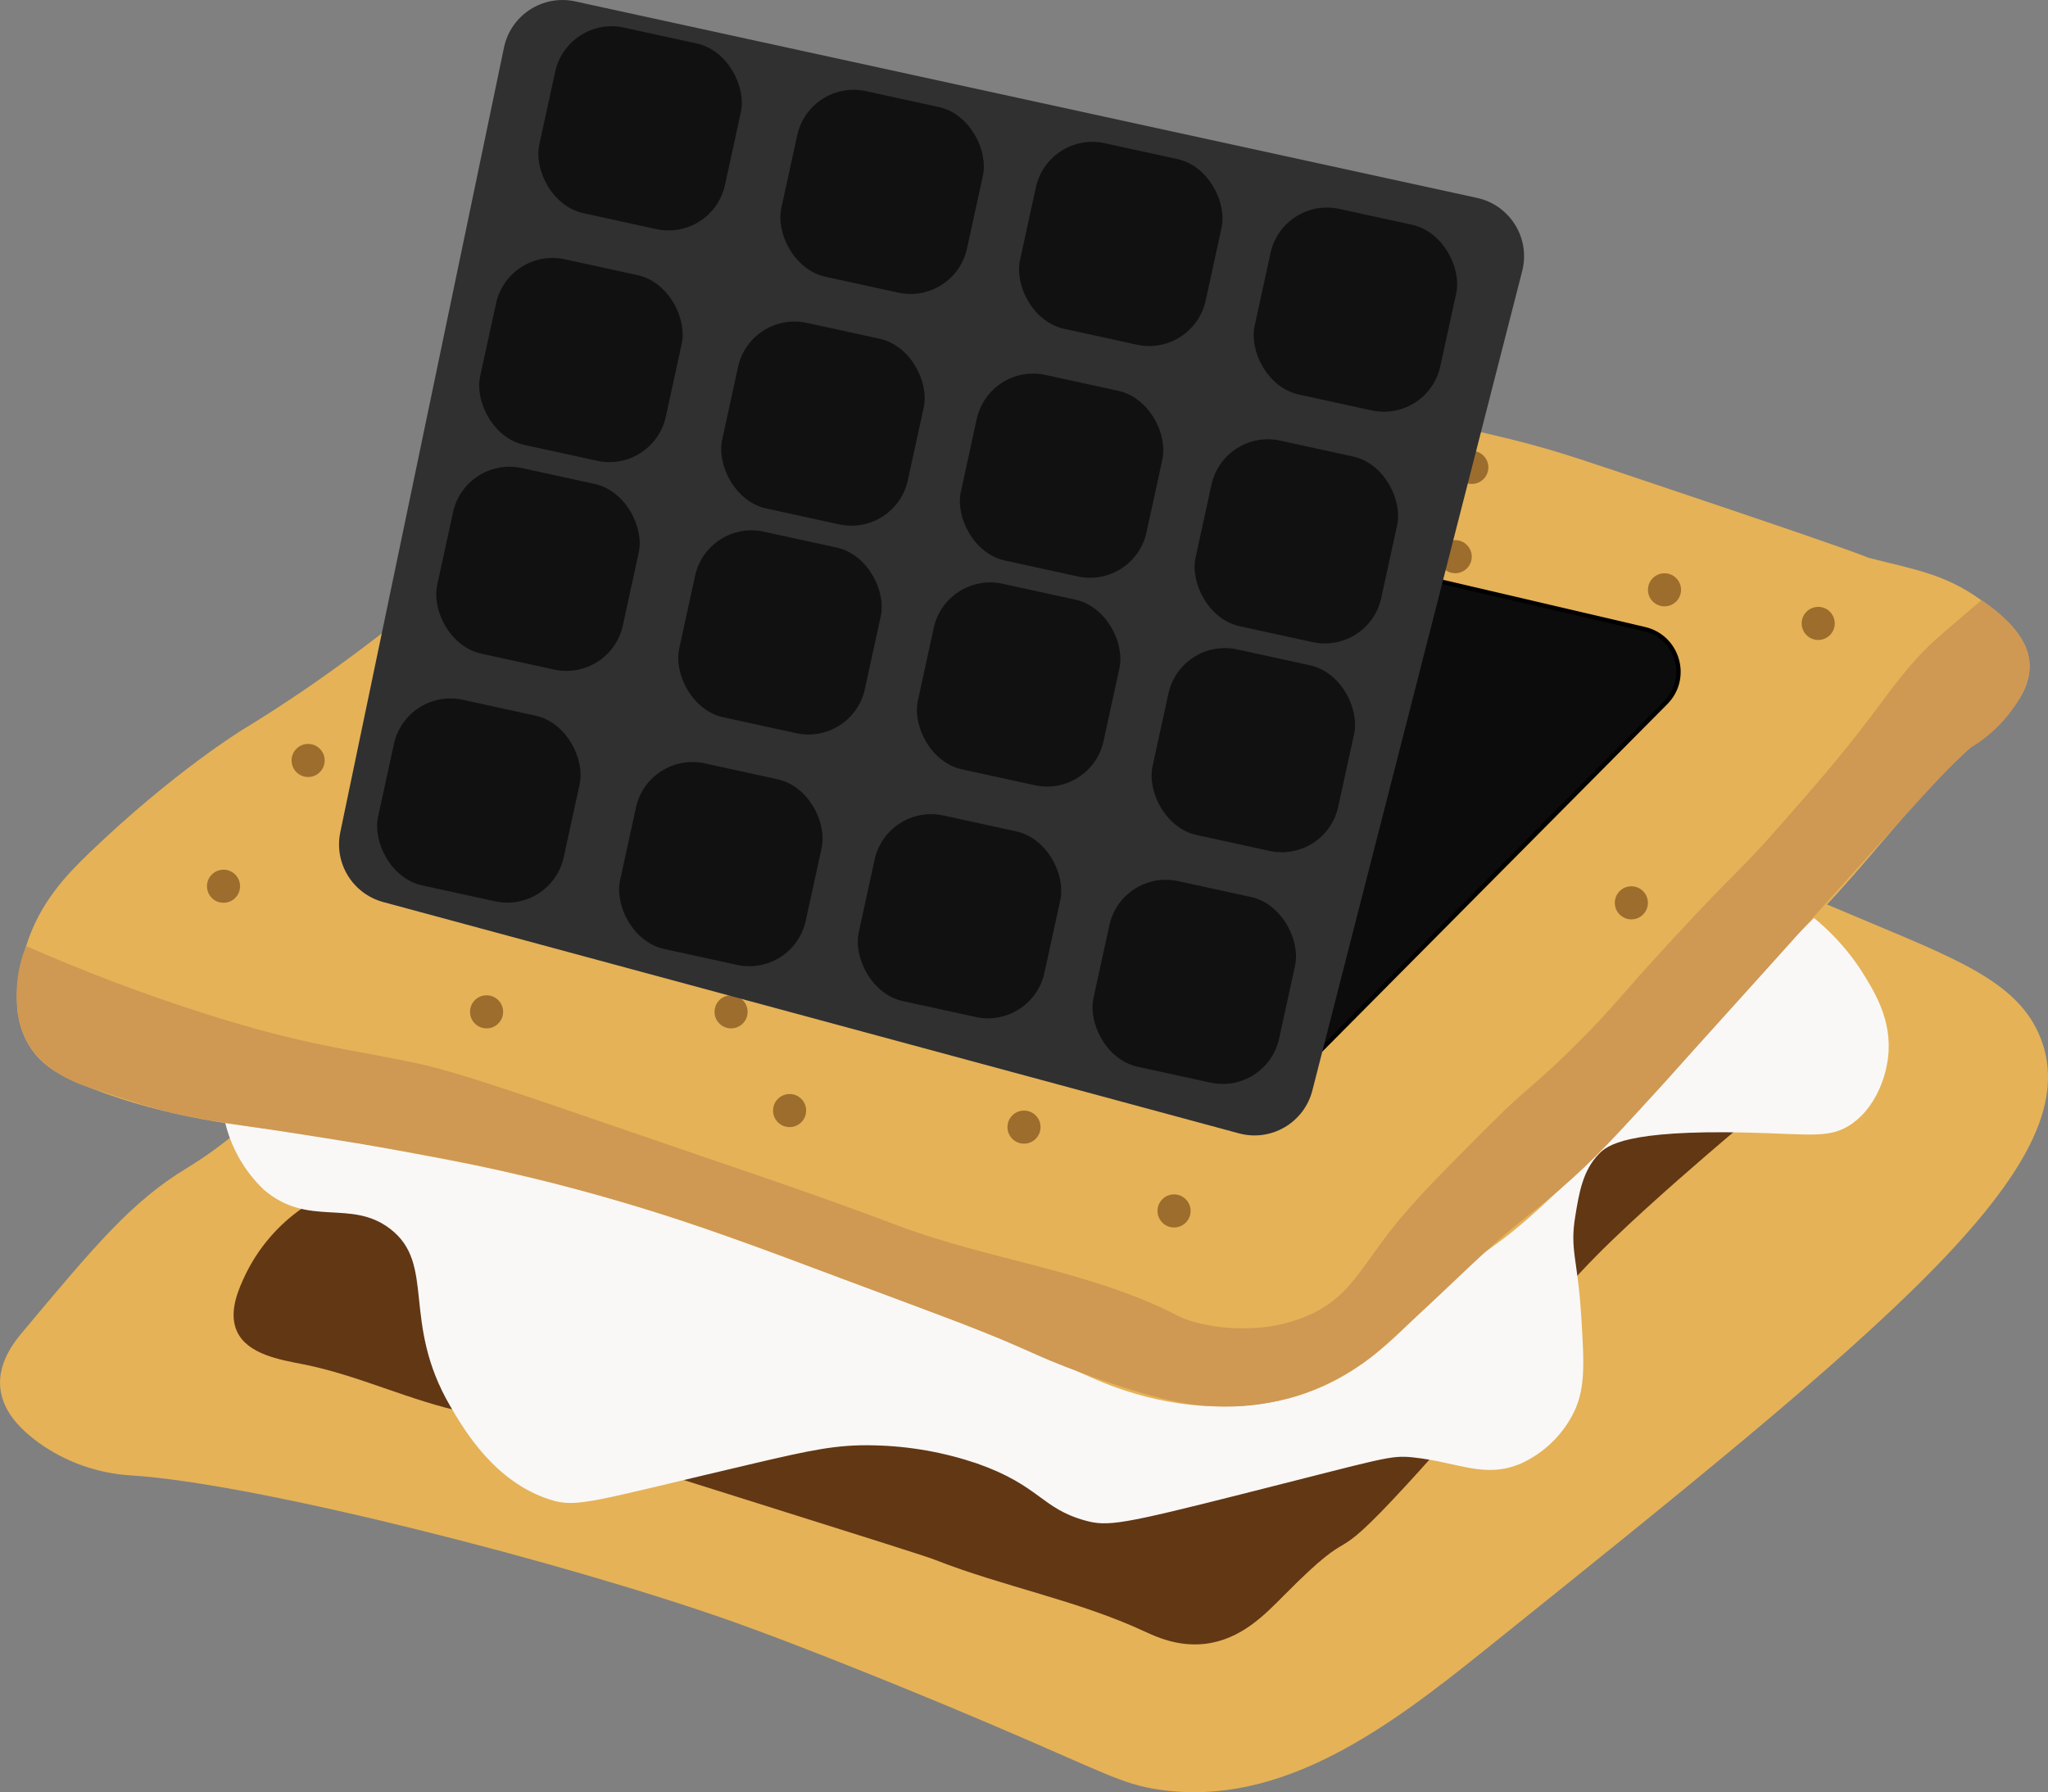 <?xml version="1.0" encoding="UTF-8"?>
<svg id="Layer_2" data-name="Layer 2" xmlns="http://www.w3.org/2000/svg" viewBox="0 0 470.32 411.65">
  <rect x="0" y="0" width="470.32" height="411.65" fill="#808080" stroke="none"/>
  <defs>
    <style>
      .cls-1 {
        fill: #111;
      }

      .cls-2 {
        fill: #e5b257;
      }

      .cls-3 {
        fill: #303030;
      }

      .cls-4 {
        fill: #0c0c0c;
        stroke: #000;
        stroke-miterlimit: 10;
      }

      .cls-5 {
        fill: #cf9853;
      }

      .cls-6 {
        fill: #9d6d2e;
      }

      .cls-7 {
        fill: #623714;
      }

      .cls-8 {
        fill: #f9f8f7;
      }
    </style>
  </defs>
  <g id="Layer_12" data-name="Layer 12">
    <g>
      <g id="Layer_2-2" data-name="Layer 2">
        <path class="cls-2" d="M.07,318.87c.66,6.25,6.04,10.43,8.7,12.44,6.27,4.53,13.7,7.16,21.42,7.6,28.66,1.78,100.53,20.17,138.85,33.85,13.64,4.87,36.56,13.99,57.33,22.8,27.17,11.54,31.16,14.3,40.06,15.56,28.17,4,52.69-14.53,74.61-32.14,91.94-73.83,137.9-110.76,127.95-139.53-4.45-12.84-17.36-18.23-38.13-26.94-185.58-77.91-199.53-86.88-232.1-78.06-43.23,11.75-74.97,42.76-87.05,54.57-36.37,35.54-36.34,59.47-69.05,79.44-12.44,7.6-20.74,17.5-37.31,37.31-1.92,2.25-5.91,7.16-5.28,13.12Z"/>
      </g>
      <g id="Layer_5" data-name="Layer 5">
        <path class="cls-7" d="M69.56,277.42c-5.61,3.86-10.14,9.11-13.13,15.23-1.52,3.19-4.06,8.6-2.03,13.13,2.4,5.31,9.87,6.55,15.23,7.6,12.72,2.5,24.59,8.44,37.3,11.05,2.14.45,22.16,6.74,62.18,19.34,29.07,9.14,43.66,13.74,45.58,14.51,15.82,6.22,32.86,9.32,48.32,16.54,2.27,1.02,7.4,3.53,13.82,2.76,8.22-1.02,13.62-6.68,17.96-11.05,18.41-18.55,8.7-4.23,28.32-25.56,27.47-29.86,26.1-35.75,46.97-55.95,9.57-9.26,22.7-20.45,26.26-23.49,22.43-19.14,29.37-22.73,29.01-28.32-.79-12.49-36.94-20.01-56.65-23.49-61.7-10.89-108.32-19.11-170.6-2.76-.08,0-39.81,10.43-128.54,70.45Z"/>
      </g>
      <g id="Layer_4" data-name="Layer 4">
        <path class="cls-8" d="M51.6,257.39c1.36,6.06,4.48,11.59,8.98,15.88,10.24,8.8,19.95,2.03,29.01,8.99,10.61,8.12,2.47,21.32,13.82,40.75,3.1,5.31,10.1,17.33,22.8,21.42,6.32,2.03,9.24.56,46.98-8.29,13.09-3.05,19.01-4.37,27.63-4.14,7.99.18,15.91,1.58,23.49,4.14,14.48,5.08,14.81,10.34,24.87,13.12,5.18,1.44,8.36.93,36.61-6.21,32.21-8.12,33.4-8.84,38.69-8.29,10.54,1.11,16.45,5,24.87,1.38,5.02-2.3,9.14-6.19,11.74-11.06,3.05-5.72,2.75-11.48,2.03-22.8-.77-12.96-2.64-15.1-1.38-22.79.91-5.6,1.75-10.66,5.52-14.51,1.87-1.9,6.39-5.46,33.86-4.83,14.83.34,19.14,1.5,24.18-2.03,6.82-4.85,8.12-13.54,8.29-15.23,1.02-8.54-3.14-15.17-6.21-20.04-2.7-4.11-5.96-7.83-9.68-11.05-93.42-77.35-203.09-60.79-203.09-60.79-94.42,14.25-168.31,82.12-162.98,106.37Z"/>
      </g>
      <g id="Layer_3_copy" data-name="Layer 3 copy">
        <path class="cls-2" d="M283.02,323.01c4.67-.11,9.31-.79,13.82-2.03,14.74-4.18,23.66-13.84,30.39-20.73,18.95-19.41,11.44-7.38,39.36-35.27,29.81-29.76,23.58-28.69,46.98-51.12,14.82-14.22,26.33-31.8,42.14-44.9,3.22-2.67,10.82-8.78,10.36-16.57-.41-6.87-7.2-11.74-11.05-14.51-8.4-6.09-15.63-7.11-25.56-9.67-1.88-.49,3.58.89-33.85-11.75-21.73-7.33-32.6-11-37.31-12.43-8.99-2.73-16.16-4.56-53.88-12.44-86.31-18.02-85.3-16.07-91.88-20.04-3.5-2.11-12.28-7.8-22.8-6.21-9.08,1.37-15.02,7.47-18.64,11.06-12.38,12.19-27.89,20.8-40.76,32.49-21.56,19.54-44.61,40.44-74.61,58.71,0,0-15.75,9.6-35.23,28.32-5.22,5.03-11.38,11.39-14.51,21.42-1.21,3.89-4.47,14.34.69,22.8,3.05,5.01,7.87,7.36,13.82,9.67,18.82,7.31,35.02,8.72,47.67,10.37,5.48.71,15.16,2.55,34.53,6.21,34.24,6.49,60.65,16.16,76.68,22.11,36.98,13.72,55.47,20.58,69.05,26.94,4.3,1.95,17.51,8.24,34.59,7.57Z"/>
        <path class="cls-5" d="M6.01,217.32c-1.73,4.17-2.45,8.7-2.09,13.2.1,3.38,1.06,6.68,2.78,9.6,1.69,2.58,3.94,4.74,6.58,6.32,2.24,1.45,4.68,2.58,7.24,3.35,9.98,3.29,14.97,4.93,19.46,5.93,6.17,1.37,10.27,1.96,17.56,3.05,10.59,1.62,23.36,3.57,34.42,5.54,6.15,1.09,14.01,2.5,24.26,4.83,6.36,1.45,18.45,4.35,33.51,9.02,9.01,2.8,15.92,5.3,24.59,8.41,2.14.77,4.48,1.61,19.03,7.11,16.25,6.09,24.37,9.09,27.16,10.15,17.2,6.77,15.92,7.11,27.98,11.56,18.38,6.75,25.59,7.47,30.36,7.63,11.6.61,23.08-2.54,32.75-8.98,3.32-2.15,5.42-4,10.47-8.63,9.9-9.14,14.16-13.38,19.02-17.84,7.77-7.11,9.72-7.98,16.8-14.08,8.41-7.24,13.34-12.65,27.51-28.35,19.08-21.13,28.19-31.29,28.19-31.29,24.31-27.09,36.56-40.67,38.8-42.01,4.63-2.72,8.5-6.56,11.26-11.17,2.54-4.38,2.52-7.11,2.44-8.29-.29-4.21-2.9-7.22-4.61-9.19-1.92-2.03-4.08-3.82-6.44-5.32,0,0-7.46,6.35-9.68,8.29-6.79,6-10.37,11.36-15.88,18.65-6.94,9.14-12.43,15.42-20.73,24.87-9.45,10.76-9.48,9.67-24.18,25.56-13.48,14.58-13.55,15.62-22.11,24.18-10.43,10.44-10.5,9.14-20.73,19.34-12.27,12.33-18.4,18.42-24.19,26.27-5.6,7.56-8.47,12.9-15.88,16.57-4.33,2.07-9.03,3.25-13.82,3.46-8.43.49-15.04-1.6-17.26-2.77-19.96-10.38-43.19-12.8-64.25-20.72-16.71-6.29-28.76-10.39-44.9-15.89-36.39-12.41-54.67-19.08-65.62-21.42-13.95-2.97-22.91-3.79-40.76-8.98-11.97-3.48-22.75-7.42-26.94-8.99-8.76-3.26-16.23-6.39-22.11-8.98Z"/>
      </g>
    </g>
    <circle class="cls-6" cx="235.16" cy="258.9" r="3.8"/>
    <circle class="cls-6" cx="292.52" cy="249.72" r="3.8"/>
    <circle class="cls-6" cx="269.62" cy="278.15" r="3.8"/>
    <circle class="cls-6" cx="51.33" cy="203.57" r="3.8"/>
    <circle class="cls-6" cx="111.74" cy="232.42" r="3.8"/>
    <circle class="cls-6" cx="181.33" cy="255.1" r="3.8"/>
    <circle class="cls-6" cx="70.76" cy="174.68" r="3.8"/>
    <circle class="cls-6" cx="167.89" cy="232.42" r="3.8"/>
    <circle class="cls-6" cx="374.64" cy="207.38" r="3.8"/>
    <circle class="cls-6" cx="218.57" cy="213.73" r="3.8"/>
    <circle class="cls-6" cx="417.55" cy="143.2" r="3.8"/>
    <circle class="cls-6" cx="334.19" cy="127.87" r="3.8"/>
    <circle class="cls-6" cx="382.25" cy="135.48" r="3.8"/>
    <circle class="cls-6" cx="129.22" cy="124.07" r="3.8"/>
    <circle class="cls-6" cx="338" cy="107.36" r="3.8"/>
  </g>
  <g id="Layer_13" data-name="Layer 13">
    <path class="cls-4" d="M282.79,254.69l-190.83-50.84c-7.91-2.11-10.12-12.28-3.8-17.48l99.82-82.12c2.42-1.99,5.63-2.74,8.68-2.03l181.03,42.29c7.66,1.79,10.39,11.29,4.85,16.88l-90.01,90.68c-2.54,2.56-6.25,3.56-9.73,2.63Z"/>
  </g>
  <g id="Layer_9" data-name="Layer 9">
    <path class="cls-3" d="M301.38,250.49l48.19-188.23c1.93-7.53-2.78-15.15-10.37-16.8L132.09.32c-7.45-1.62-14.79,3.14-16.35,10.6l-37.59,180.24c-1.48,7.11,2.84,14.14,9.85,16.04l196.51,53.13c7.38,2,14.97-2.43,16.87-9.84Z"/>
  </g>
  <g id="Layer_10" data-name="Layer 10">
    <rect class="cls-1" x="125.17" y="7.66" width="43.64" height="43.64" rx="13.27" ry="13.27" transform="translate(9.67 -30.66) rotate(12.31)"/>
    <rect class="cls-1" x="180.75" y="22.26" width="43.64" height="43.64" rx="13.27" ry="13.27" transform="translate(14.06 -42.18) rotate(12.31)"/>
    <rect class="cls-1" x="235.56" y="34.22" width="43.64" height="43.64" rx="13.27" ry="13.27" transform="translate(17.87 -53.59) rotate(12.31)"/>
    <rect class="cls-1" x="289.45" y="49.31" width="43.64" height="43.64" rx="13.27" ry="13.27" transform="translate(22.32 -64.73) rotate(12.31)"/>
    <rect class="cls-1" x="111.59" y="60.88" width="43.64" height="43.64" rx="13.27" ry="13.27" transform="translate(20.7 -26.54) rotate(12.31)"/>
    <rect class="cls-1" x="167.17" y="75.49" width="43.64" height="43.64" rx="13.27" ry="13.27" transform="translate(25.09 -38.06) rotate(12.31)"/>
    <rect class="cls-1" x="221.98" y="87.45" width="43.64" height="43.64" rx="13.27" ry="13.27" transform="translate(28.9 -49.47) rotate(12.31)"/>
    <rect class="cls-1" x="275.88" y="102.53" width="43.64" height="43.64" rx="13.27" ry="13.27" transform="translate(33.36 -60.61) rotate(12.31)"/>
    <rect class="cls-1" x="101.72" y="108.84" width="43.64" height="43.64" rx="13.27" ry="13.27" transform="translate(30.7 -23.34) rotate(12.31)"/>
    <rect class="cls-1" x="157.3" y="123.45" width="43.64" height="43.64" rx="13.27" ry="13.27" transform="translate(35.09 -34.85) rotate(12.31)"/>
    <rect class="cls-1" x="212.11" y="135.41" width="43.64" height="43.64" rx="13.27" ry="13.27" transform="translate(38.9 -46.26) rotate(12.31)"/>
    <rect class="cls-1" x="266" y="150.5" width="43.64" height="43.64" rx="13.27" ry="13.27" transform="translate(43.36 -57.41) rotate(12.31)"/>
    <rect class="cls-1" x="88.14" y="162.07" width="43.64" height="43.64" rx="13.27" ry="13.27" transform="translate(41.74 -19.22) rotate(12.31)"/>
    <rect class="cls-1" x="143.72" y="176.67" width="43.64" height="43.64" rx="13.27" ry="13.27" transform="translate(46.13 -30.73) rotate(12.31)"/>
    <rect class="cls-1" x="198.53" y="188.64" width="43.64" height="43.64" rx="13.27" ry="13.27" transform="translate(49.94 -42.14) rotate(12.31)"/>
    <rect class="cls-1" x="252.43" y="203.72" width="43.64" height="43.64" rx="13.27" ry="13.27" transform="translate(54.4 -53.29) rotate(12.31)"/>
  </g>
</svg>